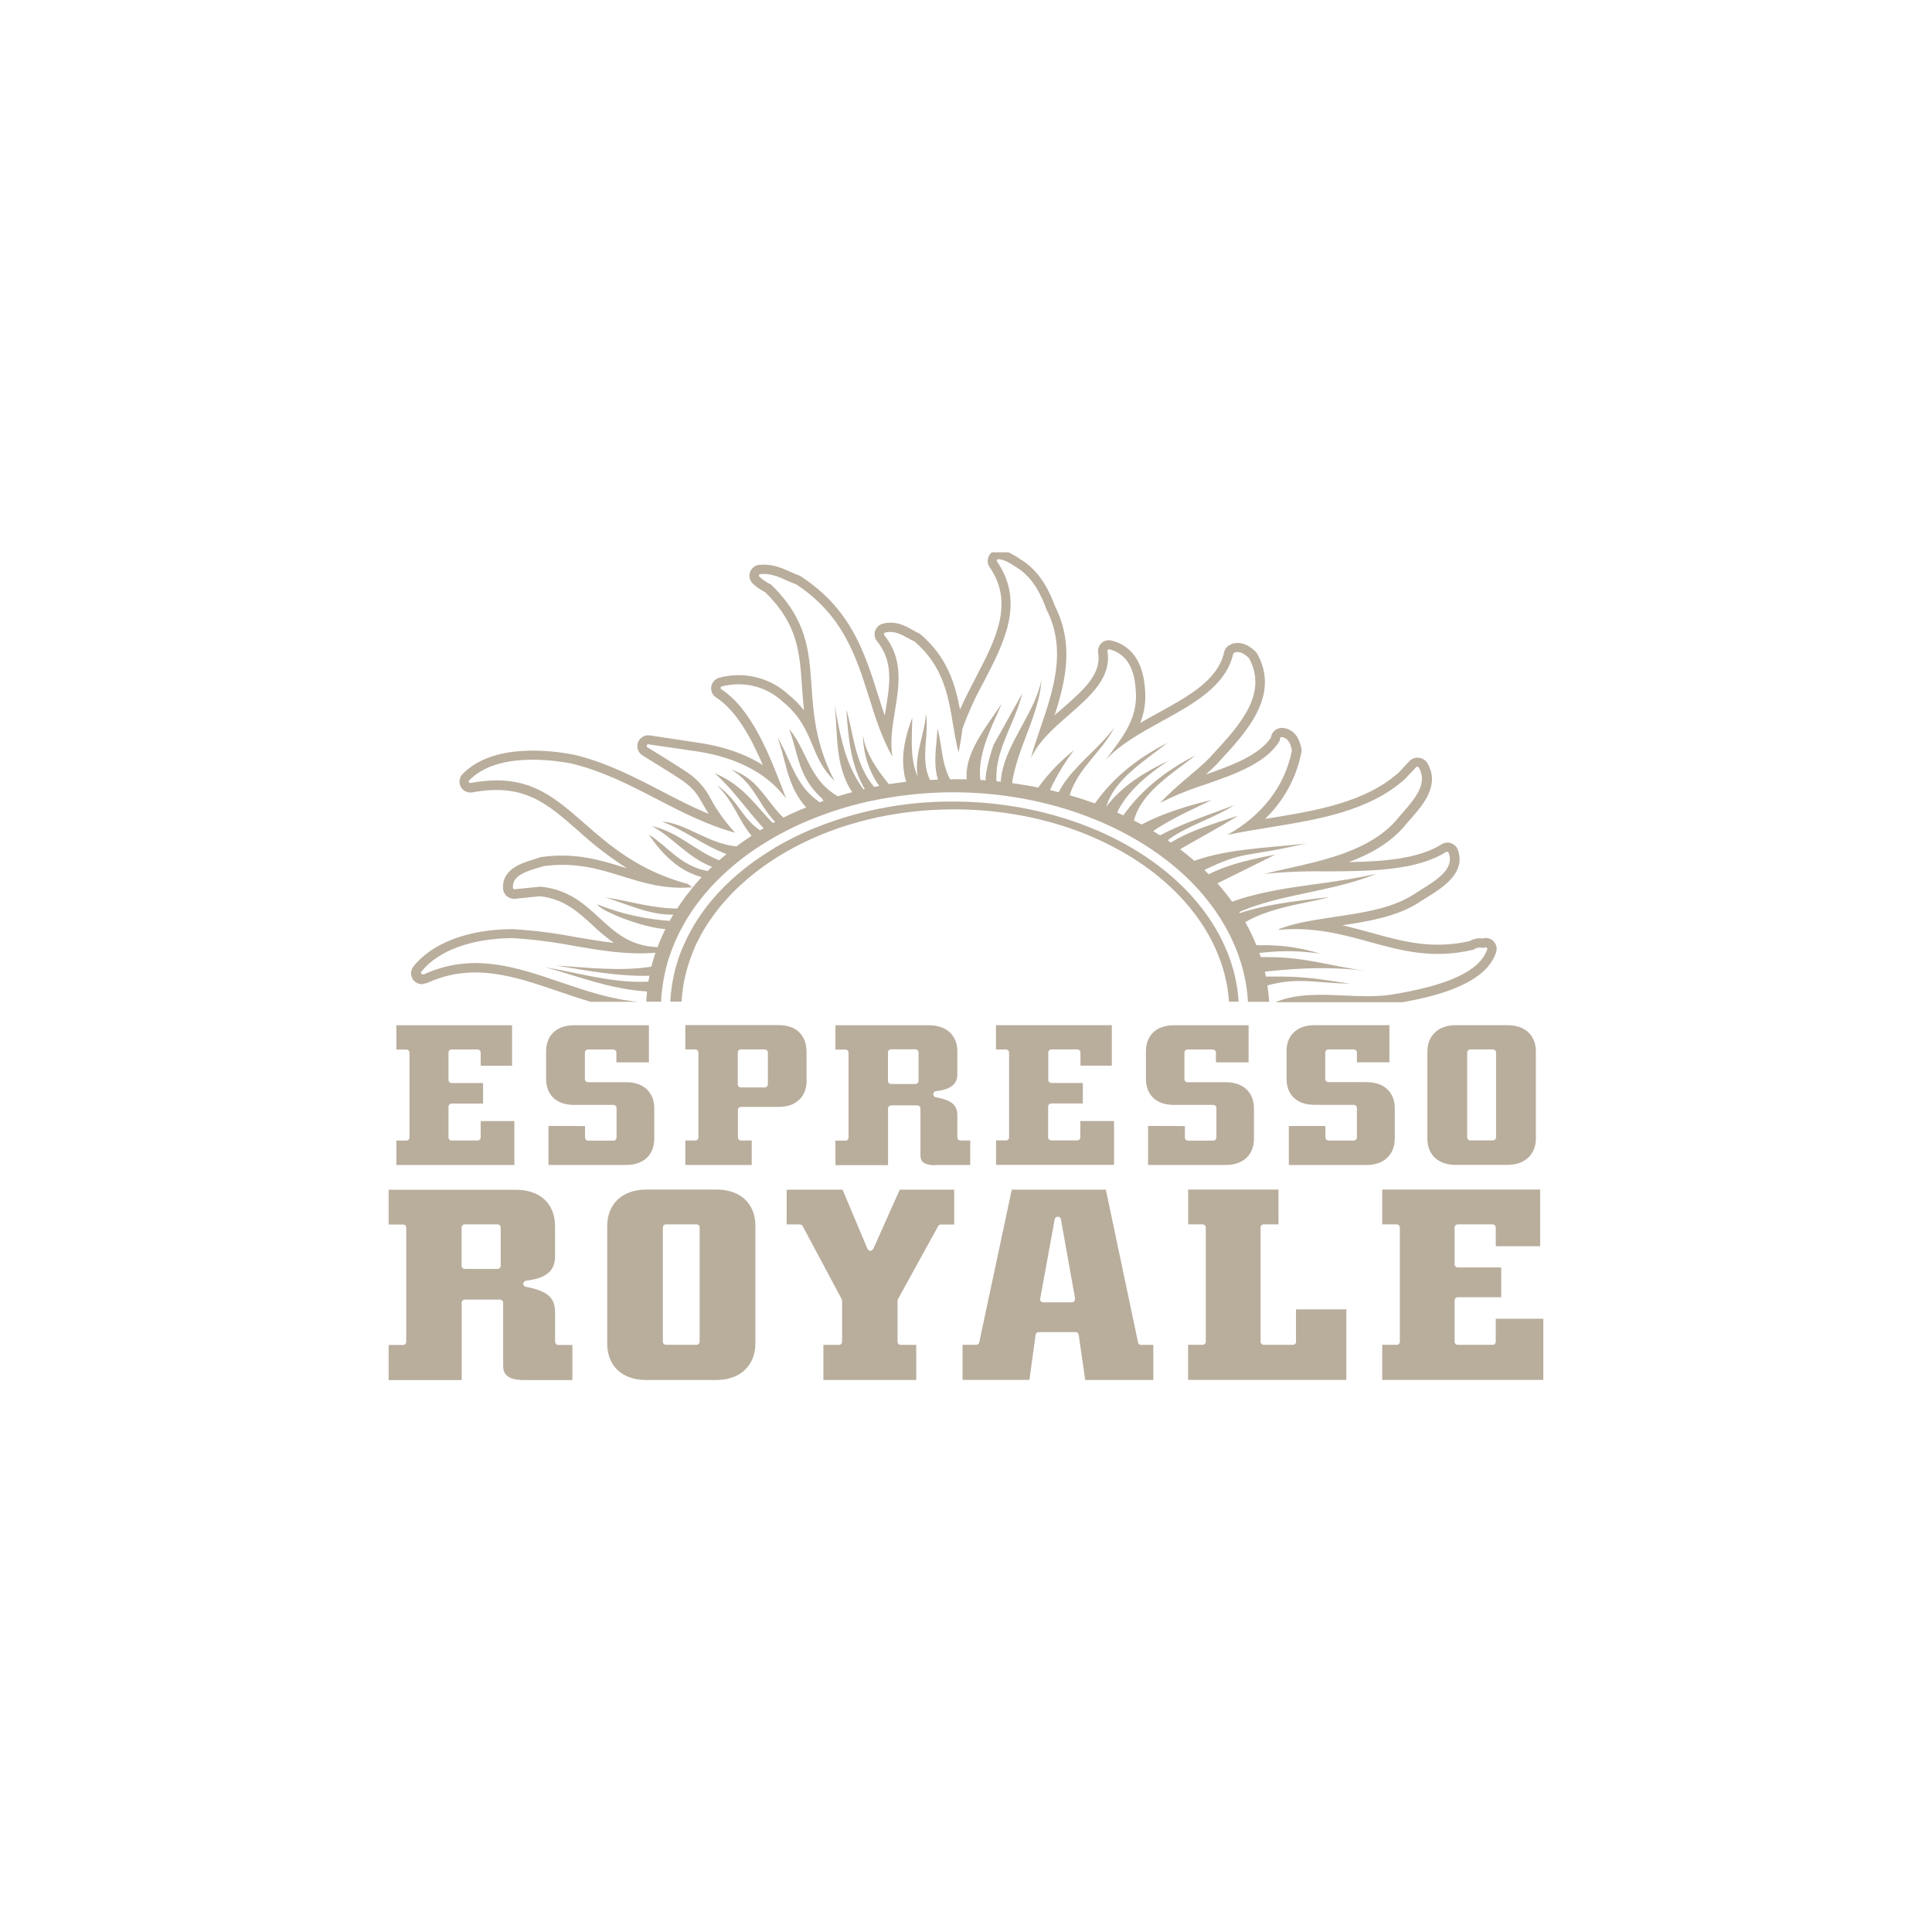 <svg xmlns="http://www.w3.org/2000/svg" id="Layer_1" data-name="Layer 1" viewBox="0 0 252 252"><defs><style>      .cls-1 {        fill: #b9ad9c;        stroke-width: 0px;      }    </style></defs><path class="cls-1" d="M55.24,128.3h.12c.15-.02.3-.06.44-.12,5.9-2.67,11.29-.84,17,1.11,1.4.48,2.81.96,4.25,1.38h6.23c-3.49-.29-6.83-1.42-10.09-2.53-5.94-2.03-11.55-3.93-17.87-1.06h-.19s-.08,0-.12-.02c-.04-.02-.06-.05-.08-.08-.02-.04-.03-.08-.02-.12,0-.04.02-.08.04-.11,2.18-2.75,6.53-4.35,11.9-4.39,2.7.17,5.39.51,8.04,1.02,3.57.61,6.99,1.19,10.61.89-.02.07-.04.14-.07.21-.02.07-.04.14-.07.21-.13.41-.25.81-.36,1.24,0,.05-.02.11-.04.16-4.06.63-8.26.13-12.42-.16,3.91.65,8.12,1.46,12.18,1.34-.05.26-.1.52-.15.77-3.43.19-7.06-.6-10.35-1.28-1.06-.22-2.08-.43-3.04-.59,4.21,1.17,8.57,2.89,13.22,3.15-.04.33-.07.66-.09.99v.35h1.94v-.39c0-.31.04-.63.08-.93,0-.1.03-.2.04-.3.05-.41.11-.81.18-1.22.05-.3.11-.59.17-.89.09-.41.19-.81.3-1.2,0-.02,0-.05,0-.07.12-.41.25-.81.41-1.22.02-.07.05-.15.08-.22l.07-.22c.03-.08.06-.15.09-.23l.08-.2c.03-.07.05-.13.08-.2.16-.41.33-.81.52-1.19.78-1.65,1.73-3.21,2.84-4.65.49-.64,1.02-1.26,1.57-1.87,1.93-2.07,4.11-3.89,6.5-5.4.5-.32,1.02-.63,1.54-.94.07-.03.12-.07.19-.11.41-.24.85-.47,1.29-.7.43-.23.87-.44,1.32-.66.45-.22.86-.41,1.3-.59l.27-.12c2.31-.98,4.69-1.77,7.12-2.37.51-.13,1.03-.24,1.55-.35h.06c.53-.11,1.06-.22,1.59-.31l.47-.08c.44-.07.89-.14,1.33-.2.57-.08,1.14-.15,1.71-.21.36-.04.72-.07,1.08-.1,1.39-.11,2.79-.18,4.2-.18,12.43,0,24.13,4.51,31.32,11.92.24.25.48.51.71.76.1.11.19.21.28.32.31.35.61.7.89,1.06,3.22,4.06,5.04,8.62,5.3,13.27h2.76c-.03-.45-.07-.91-.12-1.36-.03-.26-.07-.52-.11-.78l.58-.15c2.38-.56,4.1-.47,6.21-.3,1.15.09,2.44.19,3.97.23l-.99-.15c-3.57-.56-5.47-.83-9.34-.78h-.62c-.04-.21-.09-.41-.14-.64l.62-.07c4.58-.46,8.55-.6,13.2.05-4.92-.59-8.53-1.94-13.67-1.88h-.68c-.06-.18-.12-.36-.19-.54l.68-.07c2.42-.26,4.86-.2,7.26.16-2.46-.77-5.02-1.14-7.59-1.1h-.73c-.42-1.03-.9-2.04-1.45-3.01.21-.12.41-.24.63-.35,3.46-1.76,7.94-2.21,10.31-2.92-3.58.44-7.27.78-10.92,1.86-.24.07-.48.15-.72.22l-.09-.13c.23-.1.46-.2.69-.29,4.2-1.68,8.97-2.2,13.56-3.48,1.23-.33,2.45-.74,3.63-1.22-2.38.56-4.82.92-7.26,1.26-3.69.51-7.36.99-10.82,2.13-.24.08-.49.17-.73.25-.27-.37-.55-.75-.85-1.12-.35-.43-.7-.86-1.07-1.27l.7-.35.91-.45,4.1-2.03,1.86-.93c-2.69.54-5.36,1.06-7.96,2.22-.24.11-.49.22-.74.35-.18-.19-.38-.37-.57-.56l.76-.36c4.72-2.17,4.9-1.29,12.72-3.15-2.44.49-9.25.54-13.91,2.03-.3.09-.59.2-.87.3-.6-.53-1.22-1.03-1.86-1.52l.75-.44c.87-.5,1.74-.98,2.6-1.47,1.45-.81,2.89-1.63,4.23-2.48l-.97.32c-2.35.77-4.9,1.56-7.04,2.74-.26.15-.52.3-.78.46-.14-.1-.27-.2-.41-.29.22-.17.45-.35.7-.51,2.26-1.49,5.59-2.54,7.94-4.06-2.9,1.1-6.05,2.13-8.78,3.48-.29.15-.58.29-.86.44-.29-.19-.59-.37-.89-.56.25-.18.5-.35.77-.51,2.1-1.33,4.67-2.48,6.85-3.54-2.07.46-4.11,1.07-6.09,1.82-.58.22-1.15.46-1.71.72l-.41.19c-.31.15-.62.3-.92.46-.33-.18-.67-.36-1.01-.53.07-.28.17-.55.27-.81,1.09-2.71,3.83-4.71,6.37-6.62.47-.35.93-.7,1.37-1.05l-.43.23c-3.59,1.91-6.27,4.1-8.44,6.88-.18.24-.36.47-.53.71-.26-.12-.52-.25-.79-.37.12-.26.25-.52.41-.78,1.26-2.19,3.66-4.3,6.27-5.95-3.01,1.36-5.75,3.15-7.61,5.36-.17.2-.34.41-.49.62.07-.24.15-.48.25-.72,1.31-3.18,4.91-5.39,7.72-7.62-3.83,1.98-6.64,4.23-8.9,7.15-.19.24-.38.5-.56.75-1.08-.39-2.18-.75-3.29-1.07.09-.3.19-.59.31-.87.54-1.18,1.24-2.28,2.08-3.28,1.25-1.57,2.65-3.09,3.46-4.71-.2.28-.41.55-.64.81-1.95,2.34-4.64,4.39-6.16,6.81-.18.27-.34.56-.48.85-.38-.1-.75-.2-1.13-.28.12-.29.26-.58.41-.87.77-1.52,1.67-2.97,2.7-4.32-1.49,1.18-2.84,2.53-4.02,4.02-.21.27-.41.55-.63.84-1.13-.23-2.26-.41-3.41-.58.04-.32.1-.65.17-.97.14-.65.32-1.31.52-1.98,1.06-3.37,2.82-6.83,3.1-10.07,0-.15.03-.3.04-.44-.81,4.16-4.42,8.04-5.19,12.29-.06.33-.1.66-.12.99l-.56-.06c-.02-.34-.02-.67,0-1.01.15-3.53,2.5-6.88,3.37-10.44l-3.76,6.73c-.4,1.17-.72,2.36-.95,3.58-.05.34-.08.68-.08,1.02l-.68-.05c-.04-.34-.07-.68-.06-1.02.02-3.21,1.93-6.73,2.86-8.94-1.39,2.06-3.05,4.2-3.95,6.39-.21.5-.37,1.02-.49,1.54-.06.3-.11.61-.14.91-.03.35-.03.69,0,1.04-.72,0-1.44-.03-2.16,0-.18-.34-.34-.69-.47-1.05-.67-1.84-.66-3.74-1.19-5.6-.05,1.76-.46,3.71-.17,5.63.05.36.13.72.24,1.06-.35,0-.69.03-1.04.05-.16-.34-.29-.7-.39-1.07-.65-2.53.28-5.24-.15-7.58-.06,2.3-1.4,5.09-1.13,7.67.02.18.04.37.08.55-.08-.18-.15-.36-.22-.54-.81-2.3-.52-4.73-.5-7.16-.5,1.29-.87,2.62-1.08,3.99-.16,1.09-.15,2.19.03,3.27v.07c.06.35.15.69.26,1.03-.76.09-1.51.19-2.26.31-.28-.34-.55-.68-.81-1.03-1.32-1.75-2.39-3.61-2.57-5.46,0,1.98.5,3.92,1.45,5.66.2.36.43.72.67,1.06l-.67.13c-.27-.33-.52-.68-.76-1.04-1.84-2.91-2-6.22-2.86-9.06.23,3.13.43,6.28,1.83,9.28.17.37.37.73.57,1.09l-.17.04c-.26-.35-.49-.7-.71-1.06-1.95-3.21-2.44-6.78-3.05-9.92.32,2.61.17,5.26.81,7.83.19.84.48,1.66.86,2.44.09.17.18.35.28.53.1.18.22.37.34.56-.27.07-.54.14-.81.22l-1.06.31c-.46-.26-.89-.56-1.29-.91-2.16-1.85-2.84-4.47-4.14-6.58-.27-.46-.58-.89-.93-1.3,1.1,2.82,1.11,5.71,3.58,8.36.22.24.46.48.73.72.05.11.11.22.18.32l-.49.17c-.41-.28-.8-.59-1.16-.93-2.28-2.2-2.84-5.07-4.33-7.49.31.87.57,1.75.79,2.65.47,1.82.94,3.66,2.1,5.38,0,0,.02.02.02.03.25.37.52.72.81,1.04l-.35.14-.41.16-.71.32-.19.09h-.02l-.19.08c-.37.17-.74.35-1.11.53-1.22-1.18-2.12-2.63-3.25-3.88-.95-1.1-2.17-1.92-3.54-2.38.51.31.98.66,1.41,1.07,1.87,1.74,2.54,3.93,4.32,5.75l-.3.15c-2.07-2-3.72-4.88-7.59-6.5,2.64,2.37,4.25,4.92,6.39,7.18l-.47.28c-2.44-1.66-2.81-3.87-5.55-5.84l-.09-.07.14.15c1.5,1.5,2.16,2.97,3.01,4.44.38.67.81,1.31,1.29,1.92l.09.11-.09.06c-.63.41-1.23.83-1.82,1.27l-.07.05c-3.72-.38-6.53-2.99-9.71-3.25,3.14,1.22,5.37,3.11,8.43,4.25-.33.27-.65.54-.97.81-3.16-1.25-5.26-3.66-8.78-4.47,2.84,1.54,4.66,4.1,7.85,5.32l-.58.56c-3.54-.69-5.13-3.16-7.67-4.78,1.19,1.77,2.68,3.51,4.69,4.65.54.31,1.11.56,1.71.76.17.06.34.11.51.15l-.1.11c-.28.3-.56.61-.81.92l-.13.16c-.1.11-.19.22-.28.34l-.17.22c-.33.41-.66.83-.96,1.26-.3.42-.51.72-.75,1.09-3.21,0-6.21-.98-9.39-1.46,2.88.88,5.79,2.34,8.88,2.26-.16.28-.33.55-.48.81-2.79-.19-5.54-.76-8.18-1.68-.43-.15-.85-.31-1.22-.47.03.26.93.81,2.21,1.37,1.87.81,4.57,1.71,6.64,1.85-.12.24-.24.49-.35.74-.18.41-.36.81-.52,1.22l-.07.2c-.03.07-.05.13-.08.2-3.59-.13-5.55-1.93-7.61-3.83-1.97-1.81-4-3.69-7.65-4.06l-3.39.34c-.05,0-.11-.01-.15-.04-.02-.02-.04-.04-.05-.06-.01-.02-.02-.05-.02-.08-.11-1.6,1.74-2.15,3.22-2.6.24-.07.48-.14.7-.22,4.2-.6,7.33.37,10.36,1.31,2.73.85,5.55,1.73,9.14,1.43-.2-.11-.39-.25-.56-.41-6.49-1.76-10.23-5.03-13.54-7.93-4.23-3.7-7.57-6.62-14.84-5.26-.04,0-.09,0-.13-.02-.04-.02-.07-.05-.09-.09-.02-.04-.03-.08-.02-.12,0-.04.02-.08.05-.11,3.53-3.61,10.51-2.74,13.35-2.2,4.12,1,7.69,2.85,11.14,4.64,3.18,1.65,6.47,3.36,10.2,4.39-1.22-1.33-2.28-2.79-3.15-4.37-.7-1.41-1.76-2.61-3.07-3.49-1.02-.72-5.18-3.25-5.23-3.3-.04-.03-.07-.06-.08-.11-.01-.04-.01-.09,0-.14s.05-.08.09-.1c.04-.02.09-.04.13-.03l6.7.98c2.05.37,7.77,1.41,11.27,6.1-.11-.28-.22-.56-.32-.84-1.74-4.57-4.14-10.84-8.13-13.41-.03-.02-.06-.05-.08-.09-.02-.04-.02-.07-.02-.11,0-.04.02-.08.05-.11.03-.03.06-.05.1-.06,1.38-.37,2.84-.39,4.23-.04,1.39.34,2.67,1.04,3.72,2.01,2.3,1.89,3.09,3.8,3.87,5.65.67,1.63,1.31,3.15,2.89,4.7-2.48-4.77-2.76-8.81-3-12.39-.33-4.66-.6-8.68-5.28-13.22-.56-.26-1.07-.61-1.52-1.03-.03-.03-.05-.06-.05-.1,0-.04,0-.08,0-.11.01-.04.04-.07.07-.09.03-.02.07-.04.1-.04,1.34-.11,2.34.33,3.4.81.37.17.76.34,1.16.48h.04c6.16,3.99,7.91,9.47,9.57,14.75.81,2.61,1.67,5.3,3.06,7.79-.33-1.95,0-4,.33-5.99.55-3.33,1.11-6.77-1.39-9.87-.02-.03-.03-.06-.04-.09,0-.03,0-.07,0-.1.01-.03.03-.06.05-.09.03-.02.06-.04.09-.05,1.17-.31,2.14.24,3,.72.28.15.55.3.81.41.02,0,.04.02.05.03,3.74,3.22,4.39,7.09,5.01,10.83.2,1.22.41,2.44.71,3.63.22-1,.39-2.02.5-3.04.76-2.12,1.69-4.17,2.78-6.13,2.66-5.11,5.41-10.4,1.75-15.72-.02-.03-.03-.07-.03-.11s.01-.08.03-.11c.02-.03.05-.06.08-.08.03-.02.07-.03.11-.02.81.07,1.54.55,2.19.97.17.11.34.22.5.32,1.95,1.4,2.9,3.45,3.57,5.28,2.68,5.25.9,10.47-.81,15.51-.43,1.27-.88,2.57-1.24,3.87.1-.22.21-.42.35-.61.98-1.85,2.81-3.44,4.58-4.99,2.89-2.52,5.62-4.91,5.07-8.35,0-.03,0-.07,0-.1s.03-.06.06-.08c.02-.02.05-.04.09-.05.03,0,.07,0,.1,0,2.58.61,3.29,3.11,3.42,5.1.41,3.58-1.44,6.03-3.38,8.61-.17.24-.35.47-.53.71,1.9-2.05,4.65-3.57,7.34-5.05,4.11-2.26,8.36-4.6,9.3-8.78,0-.03.02-.06.04-.08.02-.02.04-.04.07-.06.79-.37,1.56.33,1.93.67.02.02.03.04.04.06,2.51,4.64-1.3,8.77-4.66,12.42l-.58.63c-.89.88-1.88,1.72-2.84,2.53-1.24,1.01-2.42,2.1-3.53,3.25,1.89-.94,3.85-1.74,5.86-2.38,3.94-1.37,8-2.79,9.75-5.74l.03-.27s0-.05.02-.08c.01-.02.03-.04.05-.06.02-.02.04-.03.07-.04.03,0,.05-.01.08,0,.94.13,1.16,1.03,1.29,1.57l.03.13s0,.06,0,.09c-.91,4.59-3.87,8.45-8.42,10.97,1.83-.38,3.71-.69,5.55-.99,6.34-1.03,12.9-2.1,17.61-6.28l1.47-1.56s.05-.04.08-.05c.03-.01.06-.02.09-.01.03,0,.06,0,.09.02.03.01.05.03.07.05,1.27,2.1-.52,4.13-2.08,5.92-.33.38-.65.74-.93,1.09-3.45,3.81-8.99,5.05-14.34,6.25-.93.21-1.88.41-2.82.65,2.65-.27,5.32-.38,7.99-.33,5.82-.03,11.83-.06,15.78-2.55.03-.01.06-.02.09-.02s.06,0,.09.02c.03,0,.05.02.08.04.02.02.04.05.05.07.81,2.09-1.51,3.53-3.55,4.8-.41.26-.81.51-1.19.76-2.77,1.72-6.5,2.28-10.1,2.81-2.69.41-5.23.78-7.31,1.6v.09c4.58-.41,8.26.59,11.82,1.57,4.26,1.17,8.28,2.28,13.62,1.01.14-.12.3-.2.48-.24.18-.04.36-.05.54,0,.14.03.27.02.41-.02.03-.02.08-.04.12-.04s.08.01.12.04c.03.03.06.06.07.1.01.04.01.08,0,.13-.93,2.78-5.03,4.71-12.54,5.91-1.96.3-4.08.2-6.14.11-3.06-.14-6.22-.28-8.93.87h16.59c4.92-.87,10.87-2.53,12.18-6.5.08-.25.1-.51.04-.77-.06-.26-.19-.49-.37-.68s-.41-.32-.67-.38c-.25-.06-.52-.06-.77.02h0c-.58-.08-1.17.04-1.67.34-4.9,1.11-8.71.06-12.74-1.06-1.27-.35-2.55-.7-3.88-1,3.49-.52,7.02-1.14,9.8-2.85l.05-.03c.34-.23.73-.48,1.14-.73,2.08-1.29,5.23-3.25,4.06-6.28-.08-.19-.19-.37-.35-.51-.15-.14-.33-.25-.53-.32s-.41-.09-.62-.06c-.21.03-.41.1-.58.21-3.01,1.89-7.49,2.25-12.12,2.33,2.7-1,5.15-2.36,7.07-4.47l.06-.07c.26-.33.57-.67.89-1.04,1.66-1.89,3.94-4.47,2.21-7.35-.11-.19-.27-.35-.45-.46-.19-.12-.4-.19-.61-.21-.22-.04-.45-.02-.67.05s-.41.19-.57.35l-1.44,1.54c-4.44,3.91-10.79,4.95-16.95,5.95l-.46.07c2.42-2.32,4.07-5.33,4.72-8.62.05-.21.05-.42,0-.63l-.03-.12c-.15-.62-.55-2.26-2.32-2.49-.19-.02-.38-.01-.56.04-.18.05-.35.14-.5.25-.15.12-.27.26-.37.42-.09.16-.15.35-.17.53-1.54,2.32-5.03,3.62-8.5,4.83.44-.41.87-.78,1.28-1.19l.05-.05.58-.63c3.45-3.75,7.75-8.42,4.83-13.82-.08-.14-.17-.27-.29-.37-.43-.41-1.73-1.58-3.25-.88-.2.09-.38.22-.52.39-.14.17-.24.37-.29.59-.81,3.66-4.65,5.75-8.7,7.98-.75.41-1.5.81-2.24,1.26.57-1.46.78-3.03.6-4.58-.24-3.37-1.78-5.56-4.36-6.17-.23-.06-.47-.05-.7,0-.23.06-.44.18-.61.34-.17.16-.3.36-.37.59-.07.22-.09.46-.05.69.44,2.78-1.93,4.85-4.67,7.24l-1.02.89c1.49-4.58,2.53-9.32.06-14.23-.7-1.87-1.78-4.19-3.96-5.76l-.1-.07c-.15-.09-.3-.19-.46-.29-.49-.35-1.01-.66-1.56-.91h-2.16c-.14.11-.26.25-.35.41-.14.23-.2.5-.19.77,0,.27.1.53.25.75,3.25,4.71.78,9.45-1.83,14.46-.7,1.35-1.42,2.73-2.03,4.12-.62-3.3-1.66-6.81-5.11-9.78-.11-.09-.23-.17-.36-.22-.2-.09-.44-.22-.7-.37-.95-.54-2.25-1.27-3.91-.83-.23.06-.44.18-.61.34-.17.16-.3.37-.38.59-.07.23-.09.47-.05.7.04.23.14.45.29.64,2.16,2.68,1.69,5.56,1.14,8.91-.04.27-.09.54-.13.81-.31-.91-.61-1.83-.9-2.77-1.73-5.49-3.53-11.17-10.08-15.41-.09-.06-.19-.11-.29-.14-.36-.13-.71-.29-1.08-.45-1.1-.5-2.35-1.04-3.99-.9-.27.02-.53.12-.75.29-.22.17-.38.39-.47.65-.09.26-.11.54-.05.8.06.27.2.51.39.7.49.46,1.05.85,1.65,1.15,4.22,4.16,4.47,7.76,4.78,12.31.07.99.14,2.03.26,3.08-.59-.75-1.26-1.43-2-2.03-1.2-1.11-2.67-1.9-4.25-2.28-1.59-.39-3.25-.36-4.83.07-.26.08-.5.22-.68.43-.18.21-.3.46-.34.73-.04.27,0,.55.11.8.11.25.3.46.53.61,2.64,1.69,4.57,5.28,6.09,8.81-3.16-1.99-6.5-2.59-7.98-2.85h-.05l-6.72-1.02c-.32-.05-.65.02-.93.19-.28.17-.49.43-.61.73-.11.31-.11.64,0,.95.11.31.32.57.59.74.04.03,4.18,2.56,5.17,3.25,1.56,1.11,2,1.86,2.71,3.1.23.41.47.81.76,1.28-2.11-.87-4.12-1.91-6.19-2.99-3.51-1.82-7.14-3.71-11.4-4.74h-.07c-3.03-.59-10.51-1.5-14.45,2.54-.21.22-.34.49-.38.79s.01.6.15.86c.14.26.36.48.63.61.27.13.57.18.86.13,6.69-1.25,9.68,1.36,13.81,4.98,1.99,1.83,4.13,3.48,6.4,4.93l-.35-.11c-3.16-.98-6.42-2-10.86-1.37-.08.01-.16.03-.24.06l-.64.22c-1.6.48-4.27,1.28-4.09,3.85.01.19.06.37.15.54s.2.32.35.44c.15.12.31.21.5.27.18.06.37.08.56.06l3.25-.33c3.17.37,4.95,2.03,6.83,3.75.88.85,1.82,1.63,2.81,2.33-1.67-.18-3.34-.47-5.04-.76-2.7-.52-5.43-.86-8.17-1.03h-.07c-5.74.04-10.43,1.81-12.87,4.88-.17.22-.28.48-.3.76-.02.28.04.56.17.8.13.25.34.45.59.58.25.13.53.18.81.16l-.02-.02Z"></path><path class="cls-1" d="M142.47,101.78c-.04.07-.07.13-.11.2h.02c.04-.07.09-.13.09-.2Z"></path><path class="cls-1" d="M170.61,109.97c.15-.03.28-.06.41-.09l-.41.09Z"></path><path class="cls-1" d="M160.34,130.66h1.22c-.26-4.37-1.99-8.68-5.04-12.51-.34-.41-.7-.85-1.07-1.26-.28-.31-.57-.62-.87-.92-6.97-7.1-18.28-11.42-30.32-11.42-6.39-.03-12.73,1.24-18.62,3.71-1.53.65-3.01,1.4-4.44,2.24l-.81.5c-4.91,3.04-8.59,6.91-10.75,11.29-.19.41-.37.78-.54,1.17l-.09.2-.11.26-.09.23c-.17.45-.33.89-.47,1.35-.36,1.15-.61,2.32-.76,3.52-.07.54-.12,1.08-.15,1.63h1.47c.11-1.9.49-3.77,1.13-5.56.24-.7.52-1.4.84-2.07,4.87-10.1,17.87-17.36,33.27-17.45,19.27-.11,35.19,11.04,36.17,25.1Z"></path><path class="cls-1" d="M67.1,146.23h-4.4v2.12c0,.11-.04.21-.12.29s-.18.12-.29.12h-3.38c-.11,0-.21-.04-.29-.12s-.12-.18-.12-.29v-4c0-.11.04-.21.12-.29s.18-.12.29-.12h4.1v-2.67h-4.1c-.11,0-.21-.04-.29-.12s-.12-.18-.12-.29v-3.56c0-.11.04-.21.12-.29.08-.08.18-.12.29-.12h3.38c.11,0,.21.04.29.12.08.08.12.18.12.29v1.71h4.09v-5.28h-15.09v3.17h1.3c.11,0,.21.04.29.12.08.08.12.18.12.29v11.05c0,.11-.04.21-.12.29-.08.08-.18.12-.29.12h-1.3v3.19h15.39v-5.71Z"></path><path class="cls-1" d="M71.54,146.86v5.09h10.15c2.25,0,3.65-1.32,3.65-3.43v-3.93c0-2.12-1.39-3.43-3.65-3.43h-4.99c-.11,0-.21-.04-.29-.12s-.12-.18-.12-.29v-3.45c0-.11.04-.21.12-.29.08-.08.18-.12.29-.12h3.29c.11,0,.21.04.29.12.08.08.12.18.12.29v1.27h4.24v-4.84h-9.75c-2.28,0-3.66,1.28-3.66,3.43v3.53c0,2.15,1.36,3.43,3.66,3.43h5.12c.11,0,.21.04.29.12.08.08.12.18.12.29v3.84c0,.11-.04.21-.12.29-.08.08-.18.12-.29.12h-3.29c-.11,0-.21-.04-.29-.12-.08-.08-.12-.18-.12-.29v-1.49l-4.78-.02Z"></path><path class="cls-1" d="M105.2,140.94v-3.66c0-.24-.02-.49-.05-.73-.08-.73-.41-1.41-.93-1.93-.24-.23-.51-.41-.81-.55-.58-.25-1.21-.37-1.84-.36h-12.18v3.17h1.3c.11,0,.21.04.29.12.08.08.12.18.12.29v11.06c0,.11-.04.21-.12.29-.08.08-.18.12-.29.12h-1.3v3.19h8.66v-3.19h-1.39c-.11,0-.21-.04-.29-.12-.08-.08-.12-.18-.12-.29v-3.56c0-.11.04-.21.12-.29.08-.08.18-.12.29-.12h4.91c2.25,0,3.64-1.31,3.64-3.43ZM100.16,141.43c0,.11-.04.21-.12.29s-.18.12-.29.12h-3.11c-.11,0-.21-.04-.29-.12-.08-.08-.12-.18-.12-.29v-4.14c0-.11.04-.21.12-.29.08-.08.18-.12.29-.12h3.11c.11,0,.21.04.29.12.08.08.12.18.12.29v4.14Z"></path><path class="cls-1" d="M121.96,151.95h4.59v-3.19h-1.27c-.11,0-.21-.04-.29-.12s-.12-.18-.12-.29v-2.85c0-1.36-.72-1.98-2.75-2.37-.11,0-.21-.05-.28-.13-.07-.08-.11-.18-.11-.29,0-.11.05-.21.13-.28.08-.07.18-.11.29-.11,2.41-.29,2.72-1.34,2.72-2.23v-2.93c0-.2-.01-.4-.04-.59-.08-.74-.42-1.42-.96-1.93-.25-.23-.54-.41-.84-.55-.58-.25-1.2-.37-1.83-.36h-12.23v3.17h1.3c.11,0,.21.04.29.12s.12.18.12.29v11.06c0,.11-.04.21-.12.29s-.18.12-.29.12h-1.3v3.19h6.86v-7.38c0-.11.04-.21.12-.29s.18-.12.29-.12h3.41c.11,0,.21.04.29.12.08.08.12.18.12.29v6.1c0,.63.23,1.29,1.91,1.29ZM119.81,140.98c0,.11-.04.21-.12.29-.08.08-.18.12-.29.12h-3.17c-.11,0-.21-.04-.29-.12-.08-.08-.12-.18-.12-.29v-3.7c0-.11.04-.21.12-.29.08-.08.18-.12.29-.12h3.17c.11,0,.21.04.29.12.08.08.12.18.12.29v3.7Z"></path><path class="cls-1" d="M131.22,148.75h-1.3v3.19h15.39v-5.72h-4.4v2.12c0,.11-.04.21-.12.29-.08.08-.18.12-.29.12h-3.38c-.11,0-.21-.04-.29-.12-.08-.08-.12-.18-.12-.29v-4c0-.11.04-.21.12-.29.08-.08.18-.12.29-.12h4.12v-2.67h-4.1c-.11,0-.21-.04-.29-.12-.08-.08-.12-.18-.12-.29v-3.56c0-.11.04-.21.12-.29.08-.08.18-.12.29-.12h3.38c.11,0,.21.04.29.12.08.08.12.18.12.29v1.71h4.09v-5.28h-15.11v3.17h1.3c.11,0,.21.04.29.12.08.08.12.18.12.29v11.05c0,.05,0,.11-.03.16-.02.05-.05.1-.09.13-.04.04-.08.07-.13.09-.05.02-.1.03-.16.03Z"></path><path class="cls-1" d="M149.75,146.86v5.09h10.15c2.25,0,3.66-1.32,3.66-3.43v-3.93c0-2.12-1.4-3.43-3.66-3.43h-5c-.11,0-.21-.04-.29-.12-.08-.08-.12-.18-.12-.29v-3.45c0-.11.04-.21.12-.29.08-.08.18-.12.29-.12h3.29c.11,0,.21.04.29.12.08.08.12.18.12.29v1.27h4.26v-4.84h-9.75c-.63-.01-1.26.11-1.84.36-.31.14-.59.32-.83.55-.53.52-.86,1.2-.93,1.93-.03.2-.04.4-.04.59v3.53c0,2.15,1.36,3.43,3.66,3.43h5.12c.11,0,.21.04.29.12.08.08.12.18.12.29v3.84c0,.11-.04.21-.12.29-.08.08-.18.12-.29.12h-3.29c-.11,0-.21-.04-.29-.12-.08-.08-.12-.18-.12-.29v-1.49l-4.79-.02Z"></path><path class="cls-1" d="M181.93,148.51v-3.93c0-2.12-1.4-3.43-3.66-3.43h-5c-.11,0-.21-.04-.29-.12-.08-.08-.12-.18-.12-.29v-3.45c0-.11.04-.21.12-.29.08-.08.18-.12.29-.12h3.31c.11,0,.21.04.29.12.08.08.12.18.12.29v1.27h4.24v-4.84h-9.78c-.63-.01-1.26.11-1.84.36-.49.22-.91.57-1.22,1-.31.44-.5.95-.54,1.48-.03.2-.04.4-.04.59v3.53c0,2.15,1.36,3.43,3.65,3.43h5.12c.11,0,.21.04.29.12.08.08.12.18.12.29v3.84c0,.11-.04.21-.12.29-.08.08-.18.12-.29.12h-3.29c-.11,0-.21-.04-.29-.12-.08-.08-.12-.18-.12-.29v-1.49h-4.77v5.09h10.15c2.26-.02,3.66-1.34,3.66-3.45Z"></path><path class="cls-1" d="M186.18,137.15v11.36c0,2.12,1.41,3.43,3.68,3.43h6.79c2.23,0,3.68-1.35,3.68-3.43v-11.36c0-2.12-1.41-3.43-3.68-3.43h-6.79c-2.23,0-3.68,1.35-3.68,3.43ZM191.37,137.29c0-.11.04-.21.12-.29.08-.08.18-.12.29-.12h2.95c.11,0,.21.04.29.12.08.08.12.18.12.29v11.05c0,.11-.04.21-.12.29-.08.08-.18.12-.29.12h-2.95c-.11,0-.21-.04-.29-.12-.08-.08-.12-.18-.12-.29v-11.05Z"></path><path class="cls-1" d="M72.4,175v-3.83c0-1.92-1-2.79-3.82-3.33-.09-.02-.18-.07-.24-.14-.06-.07-.09-.17-.09-.26,0-.1.04-.19.11-.26.07-.07.16-.12.25-.13,2.62-.31,3.79-1.28,3.79-3.15v-3.95c0-2.94-1.95-4.76-5.09-4.76h-16.62v4.53h1.89c.11,0,.21.04.29.12.08.08.12.18.12.29v14.89c0,.11-.04.21-.12.29-.08.08-.18.12-.29.12h-1.89v4.58h9.53v-10.09c0-.11.04-.21.12-.29.08-.08.18-.12.29-.12h4.59c.11,0,.21.04.29.12.08.08.12.18.12.29v8.2c0,.88.31,1.89,2.71,1.89h6.32v-4.58h-1.84c-.11,0-.21-.04-.29-.12-.08-.08-.12-.18-.12-.29ZM65.31,165.1c0,.11-.04.21-.12.29-.08.08-.18.12-.29.12h-4.28c-.11,0-.21-.04-.29-.12-.08-.08-.12-.18-.12-.29v-4.99c0-.11.04-.21.12-.29.08-.08.18-.12.29-.12h4.28c.11,0,.21.04.29.12.08.08.12.18.12.29v4.99Z"></path><path class="cls-1" d="M93.44,155.16h-9.15c-3.09,0-5.09,1.87-5.09,4.76v15.31c0,2.94,1.95,4.77,5.09,4.77h9.15c3.09,0,5.09-1.87,5.09-4.77v-15.31c0-2.94-1.95-4.76-5.09-4.76ZM91.26,175c0,.11-.04.21-.12.29-.08.08-.18.12-.29.12h-3.98c-.11,0-.21-.04-.29-.12-.08-.08-.12-.18-.12-.29v-14.89c0-.11.04-.21.12-.29.08-.08.18-.12.29-.12h3.98c.11,0,.21.04.29.12.08.08.12.18.12.29v14.89Z"></path><path class="cls-1" d="M113.89,162.9c-.03.07-.08.13-.15.18-.07.04-.14.07-.22.07s-.16-.02-.22-.07c-.07-.04-.12-.1-.15-.18l-3.25-7.72h-7.29v4.53h1.73c.07,0,.15.02.21.06.06.04.11.09.15.16l5.09,9.53c.03.06.05.12.05.19v5.36c0,.11-.04.21-.12.29-.08.08-.18.12-.29.12h-2.03v4.58h12.11v-4.58h-2.03c-.11,0-.21-.04-.29-.12-.08-.08-.12-.18-.12-.29v-5.36c0-.07.02-.13.05-.19l5.25-9.53c.03-.06.09-.12.15-.15.06-.04.13-.06.21-.06h1.73v-4.54h-7.1l-3.46,7.74Z"></path><path class="cls-1" d="M148.44,175.09l-4.2-19.92h-12.27l-4.24,19.92c-.02.09-.07.18-.15.23-.07.06-.17.09-.26.09h-1.77v4.58h8.72l.81-5.89c.01-.1.06-.19.14-.25.07-.07.17-.1.27-.1h4.8c.1,0,.19.03.27.1.07.06.12.15.14.25l.85,5.9h8.88v-4.58h-1.62c-.09,0-.18-.04-.24-.1-.07-.06-.12-.14-.13-.22h0ZM140.12,169.72s-.08.08-.14.11c-.05.03-.11.04-.17.04h-3.74c-.06,0-.12-.01-.17-.04-.05-.03-.1-.06-.14-.11-.04-.05-.07-.1-.08-.16-.02-.06-.02-.12,0-.18l1.89-10.35c.02-.09.07-.18.14-.24.07-.06.17-.09.26-.09.1,0,.19.03.27.09.07.06.12.15.14.24l1.85,10.34c0,.06,0,.12-.02.18-.02.06-.05.11-.09.15h0Z"></path><path class="cls-1" d="M169.06,175c0,.11-.04.21-.12.29s-.18.12-.29.12h-3.82c-.11,0-.21-.04-.29-.12s-.12-.18-.12-.29v-14.89c0-.11.04-.21.12-.29.08-.08.18-.12.29-.12h1.93v-4.54h-11.78v4.54h1.89c.11,0,.21.04.29.12.08.08.12.18.12.29v14.89c0,.11-.04.21-.12.29-.08.08-.18.12-.29.12h-1.9v4.58h20.64v-9.2h-6.57v4.21Z"></path><path class="cls-1" d="M195.1,172.01v2.99c0,.11-.04.21-.12.29s-.18.12-.29.12h-4.55c-.11,0-.21-.04-.29-.12-.08-.08-.12-.18-.12-.29v-5.39c0-.11.04-.21.12-.29.08-.08.18-.12.29-.12h5.67v-3.88h-5.67c-.11,0-.21-.04-.29-.12s-.12-.18-.12-.29v-4.8c0-.11.04-.21.12-.29.08-.08.18-.12.29-.12h4.55c.11,0,.21.04.29.12.08.08.12.18.12.29v2.44h5.79v-7.39h-20.6v4.54h1.89c.11,0,.21.04.29.12.08.08.12.18.12.29v14.89c0,.11-.04.21-.12.29s-.18.12-.29.12h-1.89v4.58h21.01v-7.98h-6.21Z"></path></svg>